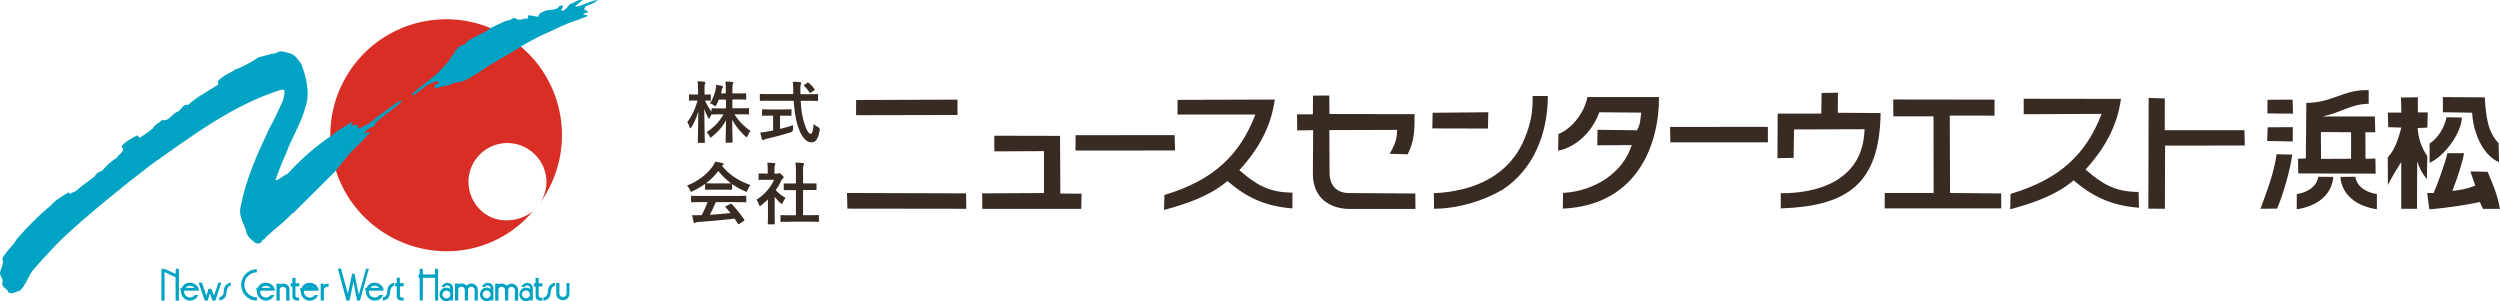 <svg id="_レイヤー_2" data-name="レイヤー 2" xmlns="http://www.w3.org/2000/svg" viewBox="0 0 338.76 40.81"><defs><style>.cls-1{fill:#00a3c3}.cls-2{fill:#372b23}</style></defs><g id="_レイヤー_1-2" data-name="レイヤー 1"><path class="cls-1" d="M76.77 38.36v1.43c-.04.27-.17.44-.5.45-.26 0-.46-.22-.47-.43v-1.46h-.43v1.5c0 .45.45.82.9.83.51 0 .89-.38.89-.88v-1.44h-.41zM63.87 38.41c-.29.01-.55.19-.67.3a.822.822 0 00-.67-.3c-.21 0-.31.05-.44.11v-.1h-.44v2.29h.44v-1.45c0-.24.2-.42.44-.42.17 0 .44.14.45.43v1.44h.44v-1.46c0-.17.19-.4.45-.39.2-.01.44.19.44.38v1.48h.44v-1.47c0-.44-.41-.83-.88-.83M60.67 38.33c-.4.01-.75.2-.8.56h.39c.04-.15.21-.22.43-.2.24.04.31.23.31.44-.48-.26-.98-.21-1.27.24a.89.89 0 00.08 1.14c.34.38.84.37 1.16.15v.05h.42v-1.62c-.02-.42-.27-.72-.7-.76m-.2 2.11c-.29 0-.53-.24-.53-.53s.24-.53.53-.53.53.24.53.53-.24.53-.53.53M58.96 37.19H57.3c.01-.05-.01-.76-.01-.76h-.43v.76h-.14v.45h.14l.01 3.07h.43v-3.07h1.66v3.08h.4v-4.29h-.42v.76zM54.69 38.8v-.44l-.51-.01v-.72h-.41v.72h-.22v.46h.21v1.21c0 .53.23.72.93.71v-.4c-.42 0-.5-.04-.5-.43v-1.09h.51zM52.53 39.14c-.08.29 0 .62-.2.87-.12.17-.25.25-.46.29v.41c.37 0 .75-.23.87-.59.03-.09.04-.13.08-.21.04-.33.05-.66.24-.96.08-.13.21-.21.37-.21v-.42c-.41.04-.79.34-.91.8M49.6 36.41l-.98 3.53-.59-2.86h-.31l-.58 2.72-.94-3.4h-.42l1.17 4.33.41-.01.53-2.55.5 2.55h.39l1.21-4.32-.39.01zM43.88 38.59v-.15h-.43v2.28h.44v-1.45c.02-.26.27-.44.64-.42v-.42c-.21 0-.44.06-.64.15M29.6 38.29l-.6 1.77-.36-.94-.39.02-.29.94-.59-1.79-.46.02.84 2.42h.39l.32-.97.33.97h.39l.8-2.42-.38-.02zM23.81 36.43l-.01.68-1.49-.67-.43-.01-.01 4.31.43-.01-.01-3.87 1.5.71.01 3.16h.45l-.01-4.31-.43.01zM51.44 39.96c-.14.21-.38.35-.66.35-.44 0-.79-.35-.79-.79v-.13h1.99c0-.62-.58-1.08-1.2-1.08-.53 0-.89.24-1.09.69h-.19v.4h.08v.12a1.208 1.208 0 002.33.45h-.46zm-.66-1.24c.24 0 .46.11.6.28h-1.21c.15-.17.36-.28.6-.28M66.14 38.33c-.4.01-.75.2-.8.56h.39c.04-.15.21-.22.43-.2.24.04.31.23.31.44-.49-.26-.98-.2-1.27.24-.29.44-.16.86.08 1.14.34.38.85.37 1.17.15v.05h.41v-1.62c-.02-.42-.27-.72-.7-.76m-.22 2.09c-.29 0-.53-.24-.53-.53s.24-.53.53-.53.53.24.53.53-.24.53-.53.53M69.32 38.43c-.29.01-.55.19-.67.3a.822.822 0 00-.67-.3c-.21 0-.31.04-.44.11v-.1h-.44v2.29h.44v-1.45c0-.24.2-.42.44-.42.17 0 .44.14.45.43v1.43h.44v-1.46c0-.17.19-.4.45-.39.2-.01.44.19.44.38v1.48h.44v-1.47c0-.44-.41-.83-.88-.83M38.34 38.43c-.21 0-.31.05-.44.11v-.1h-.44v2.29h.44v-1.45c0-.24.2-.42.44-.42.17 0 .44.14.44.43v1.44h.45v-1.46c0-.45-.28-.84-.9-.84M71.49 38.33c-.4.01-.75.2-.8.56h.39c.04-.15.21-.22.43-.2.24.04.31.23.31.44-.49-.26-.98-.2-1.28.24-.29.44-.16.86.08 1.14.34.38.84.37 1.16.15v.05h.42v-1.62c-.02-.42-.27-.72-.7-.76m-.23 2.09c-.29 0-.53-.24-.53-.53s.24-.53.53-.53.53.24.53.53-.24.53-.53.53M73.5 38.83v-.44l-.51-.01v-.72h-.42v.73l-.22-.01v.45l.23.01v1.19c0 .53.21.72.91.71v-.4c-.42 0-.5-.04-.5-.43v-1.09h.51zM40.55 38.82v-.44l-.51-.01v-.72h-.42v.73h-.23v.44l.23.01v1.19c0 .53.21.72.91.71v-.4c-.42 0-.5-.04-.5-.43v-1.09h.51zM74.28 39.16c-.08.29 0 .62-.2.87-.12.17-.25.25-.45.29v.41c.37 0 .75-.23.87-.59.03-.09.04-.13.08-.21.04-.33.05-.66.24-.96.08-.13.2-.21.37-.21v-.42c-.42.04-.79.34-.91.8M30.37 39.12c-.08.29 0 .62-.2.87-.12.17-.25.25-.46.29v.42c.37 0 .75-.23.87-.59.03-.09.04-.13.08-.21.04-.33.05-.66.24-.96.08-.13.2-.21.37-.21v-.42c-.41.04-.79.34-.91.8M33.11 38.6c0-.93.75-1.69 1.69-1.69v-.42a2.119 2.119 0 00.01 4.24v-.45c-.94 0-1.69-.75-1.69-1.68M43.17 39.4c0-.62-.58-1.08-1.2-1.08-.53 0-.89.24-1.09.69h-.19v.4h.08c-.01.07 0 .05 0 .12a1.208 1.208 0 002.33.45h-.46a.78.78 0 01-.66.34c-.44 0-.79-.35-.79-.79v-.13h1.99zm-1.21-.66c.24 0 .46.11.6.28h-1.2a.78.78 0 01.6-.28"/><path class="cls-1" d="M41.96 38.74a.78.78 0 00-.6.28h1.2a.78.78 0 00-.6-.28M37.23 39.39c0-.62-.58-1.08-1.2-1.08-.53 0-.89.23-1.09.69h-.19v.4h.08c-.01.07 0 .05 0 .12a1.208 1.208 0 002.33.45h-.46a.78.78 0 01-.66.34c-.44 0-.79-.35-.79-.79v-.13h1.99zm-1.2-.66c.24 0 .46.11.6.28h-1.2a.78.78 0 01.6-.28M26.95 39.39c0-.62-.58-1.08-1.2-1.08-.53 0-.89.23-1.09.69h-.19v.4h.07v.12a1.208 1.208 0 002.33.45h-.46a.78.78 0 01-.66.34c-.44 0-.79-.35-.79-.79v-.13h1.99zm-1.2-.66c.24 0 .46.11.6.28h-1.21c.15-.17.36-.28.6-.28"/><path d="M73.27 27.34c1.53-2.47.71-5.64-1.76-7.17a5.258 5.258 0 00-7.24 1.71c-1.53 2.47-.76 5.71 1.71 7.25 1.93 1.2 4.53.84 6.22-.49-4.94 5.8-13.32 7.14-20 3.01-7.37-4.56-9.65-14.23-5.09-21.6C51.67 2.68 61.34.4 68.71 4.96c7.37 4.56 9.65 14.23 5.09 21.6-.15.24-.36.56-.52.79" fill="#d92e26"/><path class="cls-1" d="M45.61 22.98l1.54-1.91c.8-.94 1.81-1.74 2.55-2.66.15-.13.48-.26.39-.51-.26-.09-.42.21-.71.22.1-.38.53-.77.99-.86.08-.17.39-.07.41-.32v-.15c1.11-1.2 2.51-1.89 3.67-3.05-.1-.28-.29.05-.46.02-1.38.98-2.79 1.95-4.09 3.06-.42.1-.77.39-1.17.59-.07-.05-.19-.01-.24-.08-.11-.17.19-.3-.05-.41-.31-.02-.59.07-.83.19-.09-.08.44-.53-.02-.54-.76.54-1.94 1.12-2.63 1.79-.1.02-.03.22 0 0-2.08 1.35-4.32 3.34-5.99 5.2-.37.12-.75.42-1.05.64-.15.07-.38.22-.61.23 0 0 .89-2.52 1.46-3.64.73-2.11 2.02-4.02 2.6-6.22.7-1.97.14-4.05-.54-5.89-.38-.53-.74-1.13-1.4-1.41-.63-.11-1.42-.62-2.03-.05-.85.05-1.55.4-2.37.54-.81.61-2.86 1.67-3.07 1.59-.45.36-.97.58-1.47.86-.33.28-.78.46-.97.84l.07.39c-1.34.91-2.87 1.63-4.08 2.77-.72-.16-.91.63-1.44.94-.78.19-1.14 1.36-2.1 1.11-.43.44-1.02.62-1.3 1.18-.56.45-1.16.85-1.72 1.21-.27 0-.11-.32-.39-.29-.75.4-1.61.8-2.12 1.52l.23.25c.08.58-.6.74-.84 1.26-.72.39-1.47 1.13-2.04 1.8-.43.03-.77.37-.99.74-.84.63-1.69 1.23-2.5 1.94-.21.14-.47.17-.67.33-.09.21-.22 0-.31-.14 0 0-1.88 1-2.43 1.79-1.73 1.4-3.14 2.87-4.64 4.57-.51.94-1.48 1.65-1.94 2.64.26.64-.14 1.13-.27 1.73-.2.59.5.93.27 1.52-.16.67.73.74.82 1.31.49.32 1-.14 1.51-.18.87-.77 1.13-1.94 1.81-2.82C5.9 34.98 7.16 33.56 8.78 32c3.59-3.28 7.78-6.69 11.7-9.69 5.49-3.87 10.93-7.97 17.29-10.05.24-.06.56-.21.77-.03.04.48-.07.87-.18 1.35-.59 1.29-1.16 2.6-1.87 3.84-1.63 3.44-3.18 6.9-3.87 10.54-.33 1.19.35 2.22.69 3.19.05.82.7 1.28 1.32 1.79.29.11.62.08.83-.17-.03-.36.45-.24.47-.56 1.15-1.07 2.54-2.06 3.64-3.28h.1C41.6 27.01 45.64 23 45.64 23M59.98 11.68c-.27.1-.86.35-1.14.14-.05-.37.45-.36.62-.64l-.13-.22c-.34.13-.71.2-1.01.38-.93.31-1.55 1.27-2.48 1.6-.03-.03-.09-.06-.07-.12 1.29-1.33 3.2-2.32 4.35-3.81.8-.66 1.35-1.99 2.13-2.76.35-.16.81-.13.98-.59.94-.69 2.43-1.15 3.31-1.92.73-.22 1.69-.92 2.52-1.01.25-.11.48-.36.79-.27.22.26.59.25.89.17.23-.26 1.08.18.75-.51.49-.14 1.01.15 1.47.15.01-.55.62-.62.99-.84.66-.15 1.5.02 1.9-.66.15.03.39-.08.46.08-.03.15-.37.56-.21.62.73-.03.88-1.01 1.54-1.05.4-.24.85-.51 1.31-.43-.43.41-1.17.92-.99.91.84-.03 2.33-.94 3.1-.88l-.82.48c-.38.22-1.07.18-1.06.81.17.06.43.1.52.32-.21.15-.54.11-.69.34 1.49.16-.32.47-.65.72-1.8.5-3.42 1.45-5.13 2.17-.77.42-1.77.89-2.49 1.36-1.89 1.25-4.14 2.31-5.99 3.7-.95.48-1.89 1.34-3.02 1.23-.48.28-1.28.55-1.78.51"/><g><path class="cls-2" d="M97.4 13.49c-.09.26-.21.5-.32.72-.06.13-.09.18-.14.18-.05 0-.1-.04-.21-.12-.14-.1-.32-.2-.52-.26.4-.64.62-1.25.77-1.96.04-.17.06-.35.06-.57.27.04.56.1.78.16.08.03.15.06.15.12s-.03.1-.07.17c-.05.06-.07.15-.11.34a7.5 7.5 0 01-.1.39h.66v-.29c0-.63 0-.89-.06-1.32.34 0 .61.03.92.06.1 0 .15.05.15.09 0 .07-.03.14-.06.2-.05.11-.06.3-.06.95v.31h.67c.78 0 1.05-.02 1.1-.02.09 0 .1 0 .1.11v.65c0 .09 0 .1-.1.1-.06 0-.32-.02-1.1-.02h-.67v1.19h.94c.87 0 1.17-.02 1.22-.02.08 0 .09 0 .09.09v.66c0 .1 0 .11-.09.11-.06 0-.36-.02-1.22-.02h-.65c.56.93 1.34 1.68 2.17 2.26-.14.16-.26.36-.38.65-.06.13-.09.18-.14.18-.05 0-.1-.03-.19-.12-.68-.62-1.33-1.39-1.77-2.24 0 1.44.05 2.84.05 3.02 0 .08 0 .09-.1.09h-.75c-.09 0-.1 0-.1-.09 0-.18.04-1.54.06-2.95-.51.96-1.15 1.62-1.89 2.22-.1.08-.16.13-.21.13-.05 0-.09-.06-.15-.2a1.87 1.87 0 00-.39-.53c.87-.56 1.66-1.29 2.3-2.42h-.3c-.88 0-1.18.02-1.23.02s-.08 0-.09-.03c-.09.17-.18.34-.24.48-.05.09-.07.15-.11.15-.02 0-.06-.06-.12-.16-.19-.36-.36-.76-.51-1.18.01 2.41.07 4.33.07 4.49 0 .09 0 .1-.1.1h-.74c-.1 0-.11 0-.11-.1 0-.16.05-1.99.06-4.15-.22.77-.53 1.48-.93 2.13-.05.09-.1.15-.14.15-.04 0-.07-.06-.11-.16-.09-.28-.21-.53-.31-.68.59-.78 1.07-1.75 1.39-2.93h-.2c-.61 0-.8.02-.86.02-.09 0-.1-.01-.1-.1v-.65c0-.09 0-.1.1-.1.05 0 .25.02.86.02h.27v-.55c0-.57-.01-.86-.07-1.24.35 0 .64.03.91.06.09 0 .15.05.15.09 0 .08-.03.13-.05.19-.06.11-.06.26-.06.89v.56c.52 0 .69-.02.75-.02.09 0 .1 0 .1.1v.65c0 .09 0 .1-.1.1-.05 0-.21-.01-.69-.02.24.56.53 1.04.89 1.51v-.37c0-.08 0-.09.1-.09.06 0 .36.02 1.23.02h.62V13.5h-.94zM104.22 13.65c-.83 0-1.11.02-1.17.02-.09 0-.09 0-.09-.11v-.72c0-.1 0-.11.09-.11.05 0 .34.02 1.17.02h3.27v-.37c0-.61-.02-.88-.07-1.3.33 0 .68.02.99.06.09 0 .15.05.15.11 0 .07-.04.14-.05.19-.05.13-.06.31-.05.92v.4h1.12c.83 0 1.11-.02 1.17-.02.09 0 .1 0 .1.11v.72c0 .1 0 .11-.1.11-.05 0-.34-.02-1.17-.02h-1.08c.06 1.19.21 2.22.52 3.12.26.82.55 1.35.82 1.35.25 0 .35-.5.41-1.33.14.14.39.3.59.41q.26.15.23.43c-.18 1.17-.57 1.66-1.1 1.65-.69 0-1.33-.66-1.79-2.01-.35-.99-.54-2.26-.63-3.62h-3.32zm1.48 2.03v1.79c.6-.15 1.23-.32 1.78-.51-.02.16-.03.39-.03.57q0 .3-.27.38c-.91.3-2.28.67-3.26.88-.23.06-.33.1-.38.14-.06.04-.11.06-.16.06s-.1-.04-.13-.12c-.07-.22-.16-.6-.24-.92.31 0 .55-.05.87-.11l.88-.16v-2.01h-.31c-.78 0-1.03.02-1.09.02-.09 0-.1 0-.1-.09v-.68c0-.1.01-.11.1-.11.05 0 .31.02 1.09.02h1.61c.77 0 1.02-.02 1.08-.02.1 0 .11 0 .11.11v.68c0 .08 0 .09-.11.09-.06 0-.31-.02-1.08-.02h-.36zm3.68-4.45c.05-.04.08-.05.11-.05s.05.02.09.05c.28.23.57.53.79.84.05.07.05.11-.06.18l-.43.29c-.05.04-.09.05-.12.05s-.05-.03-.08-.07c-.2-.34-.48-.65-.71-.87-.07-.07-.06-.1.04-.16l.38-.27zM95.53 24.92c-.51.37-1.07.7-1.65.98-.11.05-.17.08-.22.08-.06 0-.09-.06-.16-.23-.11-.23-.24-.43-.41-.6 1.58-.63 2.77-1.59 3.5-2.65.15-.23.24-.38.32-.59.35.05.69.11.98.19.11.03.16.06.16.13 0 .06-.02.11-.09.15-.06.03-.09.06-.13.08 1.03 1.26 2.26 2.05 3.86 2.61-.17.22-.29.44-.39.68-.07.16-.09.23-.15.23-.05 0-.11-.03-.21-.07a9.48 9.48 0 01-1.74-.97v.68c0 .09 0 .1-.1.1-.05 0-.3-.02-1.03-.02h-1.4c-.73 0-.98.02-1.03.02-.09 0-.1 0-.1-.1v-.69zm-.58 2.47c-.86 0-1.15.02-1.2.02-.1 0-.11 0-.11-.1v-.68c0-.09 0-.1.11-.1.05 0 .34.02 1.2.02h4.86c.86 0 1.15-.02 1.2-.02.1 0 .11 0 .11.1v.68c0 .09 0 .1-.11.1-.05 0-.34-.02-1.2-.02h-2.82c-.23.56-.5 1.14-.81 1.71.95-.06 1.94-.14 2.81-.23-.21-.25-.42-.51-.67-.78-.06-.07-.05-.11.06-.16l.58-.3c.1-.05.13-.05.19.02.62.65 1.14 1.3 1.7 2.11.05.07.05.11-.05.17l-.63.41c-.05.04-.08.05-.11.05s-.04-.02-.07-.06c-.15-.26-.31-.49-.45-.71-1.52.19-3.37.35-4.93.46a.75.75 0 00-.33.08c-.05.04-.09.06-.16.06s-.11-.05-.13-.13c-.08-.3-.14-.62-.19-.94.34.03.64.02.99 0h.29c.33-.62.59-1.2.8-1.77h-.95zm3.12-2.54c.61 0 .89 0 .99-.02a8.258 8.258 0 01-1.72-1.67c-.48.64-1.04 1.19-1.67 1.67.08 0 .34.02 1 .02h1.4zM104.04 27.04c-.28.27-.57.53-.87.76-.09.07-.14.12-.19.12-.05 0-.09-.07-.15-.21-.09-.26-.2-.49-.32-.65 1.07-.67 1.92-1.66 2.38-2.7h-1.03c-.69 0-.91.02-.97.02-.09 0-.1 0-.1-.1v-.68c0-.09 0-.1.1-.1.06 0 .27.02.97.02h.17v-.37c0-.48 0-.78-.07-1.11.35 0 .62.03.95.06.09.01.15.06.15.09 0 .08-.03.13-.05.19-.06.11-.06.27-.06.73v.41h.38c.08 0 .13 0 .17-.04.04-.02.07-.03.1-.03.06 0 .15.05.34.24.17.17.25.26.25.33 0 .05-.02.09-.09.15-.08.08-.14.13-.21.26-.22.46-.48.91-.77 1.33.35.41.78.74 1.34 1.07-.14.15-.27.37-.36.59-.06.14-.11.2-.17.2-.04 0-.1-.04-.18-.11a6.89 6.89 0 01-.78-.85v2.56c0 .67.02 1.03.02 1.08 0 .09 0 .1-.11.1h-.73c-.1 0-.11 0-.11-.1 0-.05.02-.4.02-1.08v-2.18zm3.04 3.01c-.87 0-1.17.02-1.22.02-.09 0-.1 0-.1-.1v-.72c0-.09 0-.1.1-.1.06 0 .35.02 1.22.02h.77v-3.41H106.29c-.08 0-.09 0-.09-.09v-.72c0-.09 0-.09.09-.09H107.85v-1.45c0-.65-.01-.96-.07-1.38.35 0 .69.03 1.01.06.08 0 .15.04.15.09 0 .07 0 .12-.05.19-.05.11-.07.34-.07 1v1.48H110.54c.09 0 .1 0 .1.09v.72c0 .09 0 .09-.1.09H108.82v3.41h.83c.87 0 1.16-.02 1.21-.02.1 0 .11 0 .11.1v.72c0 .09 0 .1-.11.1-.05 0-.35-.02-1.21-.02h-2.56zM114.77 26.15l16.14.05.03 2.09-16.11-.02-.06-2.12zM116.01 13.55l13.73-.05.01 2.08-13.75.03.01-2.06zM133.09 26.2l8.37-.04v-5.68l-6.72.03-.01-2.12 8.91.02.04 7.81 2.88.03-.05 2.05H133.1l-.01-2.1zM159.17 18.31l.05 2.08-13.49.01.02-2.08 13.42-.01z"/><path class="cls-2" d="M157.78 26.42c6.7-2 10.23-5.45 12.33-10.9h-10.56l.02-1.99 13.17-.04c-.5 3.63-2.13 6.63-4.8 9.57 2.17 1.89 3.96 3.04 7.19 3.04v2.14c-3.81-.29-6.3-1.56-8.81-3.71-2.41 2.05-5.53 3.09-8.59 3.92l.05-2.03zM177.9 15.47l.02-2.51 2.2-.02.03 2.51 11.53.02c0 2.2 0 3.57-.93 5.44l-2.45-.07c.93-1.55 1.01-2.37 1.01-3.24l-9.18.03.03 5.72c0 1.87 1.02 2.81 2.67 2.81l8.95.06.02 2.09h-9.06c-2.66-.06-4.84-1.57-4.84-4.74l.04-5.93-2.16.03-.03-2.18h2.15zM194.28 26.18c5.6-.25 10.28-2.45 12.29-7.38.94-2.23 1.12-3.72 1.11-5.79h2.06c-.01 5.07-1.93 9.93-6.1 12.67-2.67 1.57-6.09 2.59-9.33 2.61 0 0 0-2.09-.04-2.11M201.67 15.21l-.05 2.21-7.53-.02.03-2.12 7.55-.07zM211.17 18.16c1.73-.65 3.52-2.81 3.93-5.01h9.7c.04 6.16-2.77 14.65-13.03 15.12l.03-2.13c4.4-.24 8.18-2.83 9.3-6.48l-4.66.03.03-2.1 5.35.06c.47-.78.45-1.53.57-2.39l-5.68-.05c-.79 2.3-2.88 4.68-5.58 5.21l.04-2.26zM226.3 17.2l13.25-.01.01 2.1h-13.22l-.04-2.09zM246.79 15.4s.05-2.9.04-2.8l2.22-.04-.02 2.72 5.8.04c-.13 9.75-4.65 12.61-13.53 12.92v-2.06c4.48.05 11.17-1.41 11.35-8.67l-9.55.03-.06 3.85-2.19.04.03-6.04h5.91zM262.01 26.15L262 15.76h-5.45l-.01-2.28 13.73.02v2.17l-6.07-.01.04 10.49 6.93.06.01 2.03h-15.8l.01-2.09h6.62zM293.34 13.34l-.01 4.3h10.8l.05 2.08-10.8.01-.03 8.56-2.24-.02.04-15 2.19.07zM308.5 20.9l2.11.05c-.25 1.96-1.26 5.56-2.07 7.32l-2.24.02c.85-2.29 1.86-4.93 2.19-7.39M310.69 17.23l-.02 1.94-3.46-.07.07-1.85 3.41-.02zM307.26 13.52l3.4-.02.05 1.9-3.47-.03.02-1.85zM311.21 26.3c1.09-.15 2.69-.8 2.93-2.35l2.03.02c-.18 2.4-2.12 3.96-4.95 4.39V26.3zM322.08 26.3c-1.09-.15-2.69-.8-2.92-2.35l-2.03.02c.18 2.4 2.13 3.96 4.95 4.39V26.3zM311.4 21.51l1.05-.04.07-7.53c3.67-.03 4.97-1.83 8.45-1.73v1.85c-2.48.06-3.56 1.14-6.24 1.72h7.07l.06 2.14h-1.34l.02 3.6 1.34-.04.03 2.05-10.49-.03-.03-1.99zm3.09-3.62l.02 3.64 4.07-.02v-3.59l-4.09-.03zM323.57 21.31c1.04-1.14 1.4-2.58 1.83-4.02l-1.79-.06-.05-1.97h1.83l-.05-2.05 2.29-.03v2.05h1.34l-.05 2.06-1.32.06c.09 1.38.52 2.68 1.31 3.8l-.06 3.12c-.65-.79-.94-1.37-1.31-2.37l-.03 6.39h-2.13v-6.34c-.61.95-1.34 2.16-1.81 3.12l-.02-3.75zM328.91 26.15h.86c.45-1.01 1.46-3.74 1.86-5.39h2.26c-.14.93-.86 3.31-1.59 5.11 1.08-.14 1.82-.21 3.11-.72l-.66-1.92 2.33.05c.68 1.58 1.41 3.3 1.67 5.02h-2.3l-.42-.92c-1.8.36-4.1.77-6.85.98l-.29-2.21zM331.52 15.88l2.08.05c-.15 2.37-2.52 5.32-4.38 6.13v-2.6c1.08-.74 1.93-1.94 2.3-3.58"/><path class="cls-2" d="M331.04 13.16l5.66.03c.14 2.39.36 4.69 1.87 6.2l.06 2.58c-1.94-.78-3.45-3.52-3.65-6.7l-3.96-.06v-2.05zM272.45 26.27c6.7-2 10.23-5.39 12.33-10.84l-10.56.05v-2.1l13.18.02c-.5 3.63-2.13 6.63-4.8 9.57 2.17 1.89 3.96 3.04 7.19 3.04l.05 2.14c-3.8-.29-6.35-1.57-8.86-3.71-2.41 2.05-5.53 3.09-8.59 3.92l.05-2.09z"/></g></g></svg>
